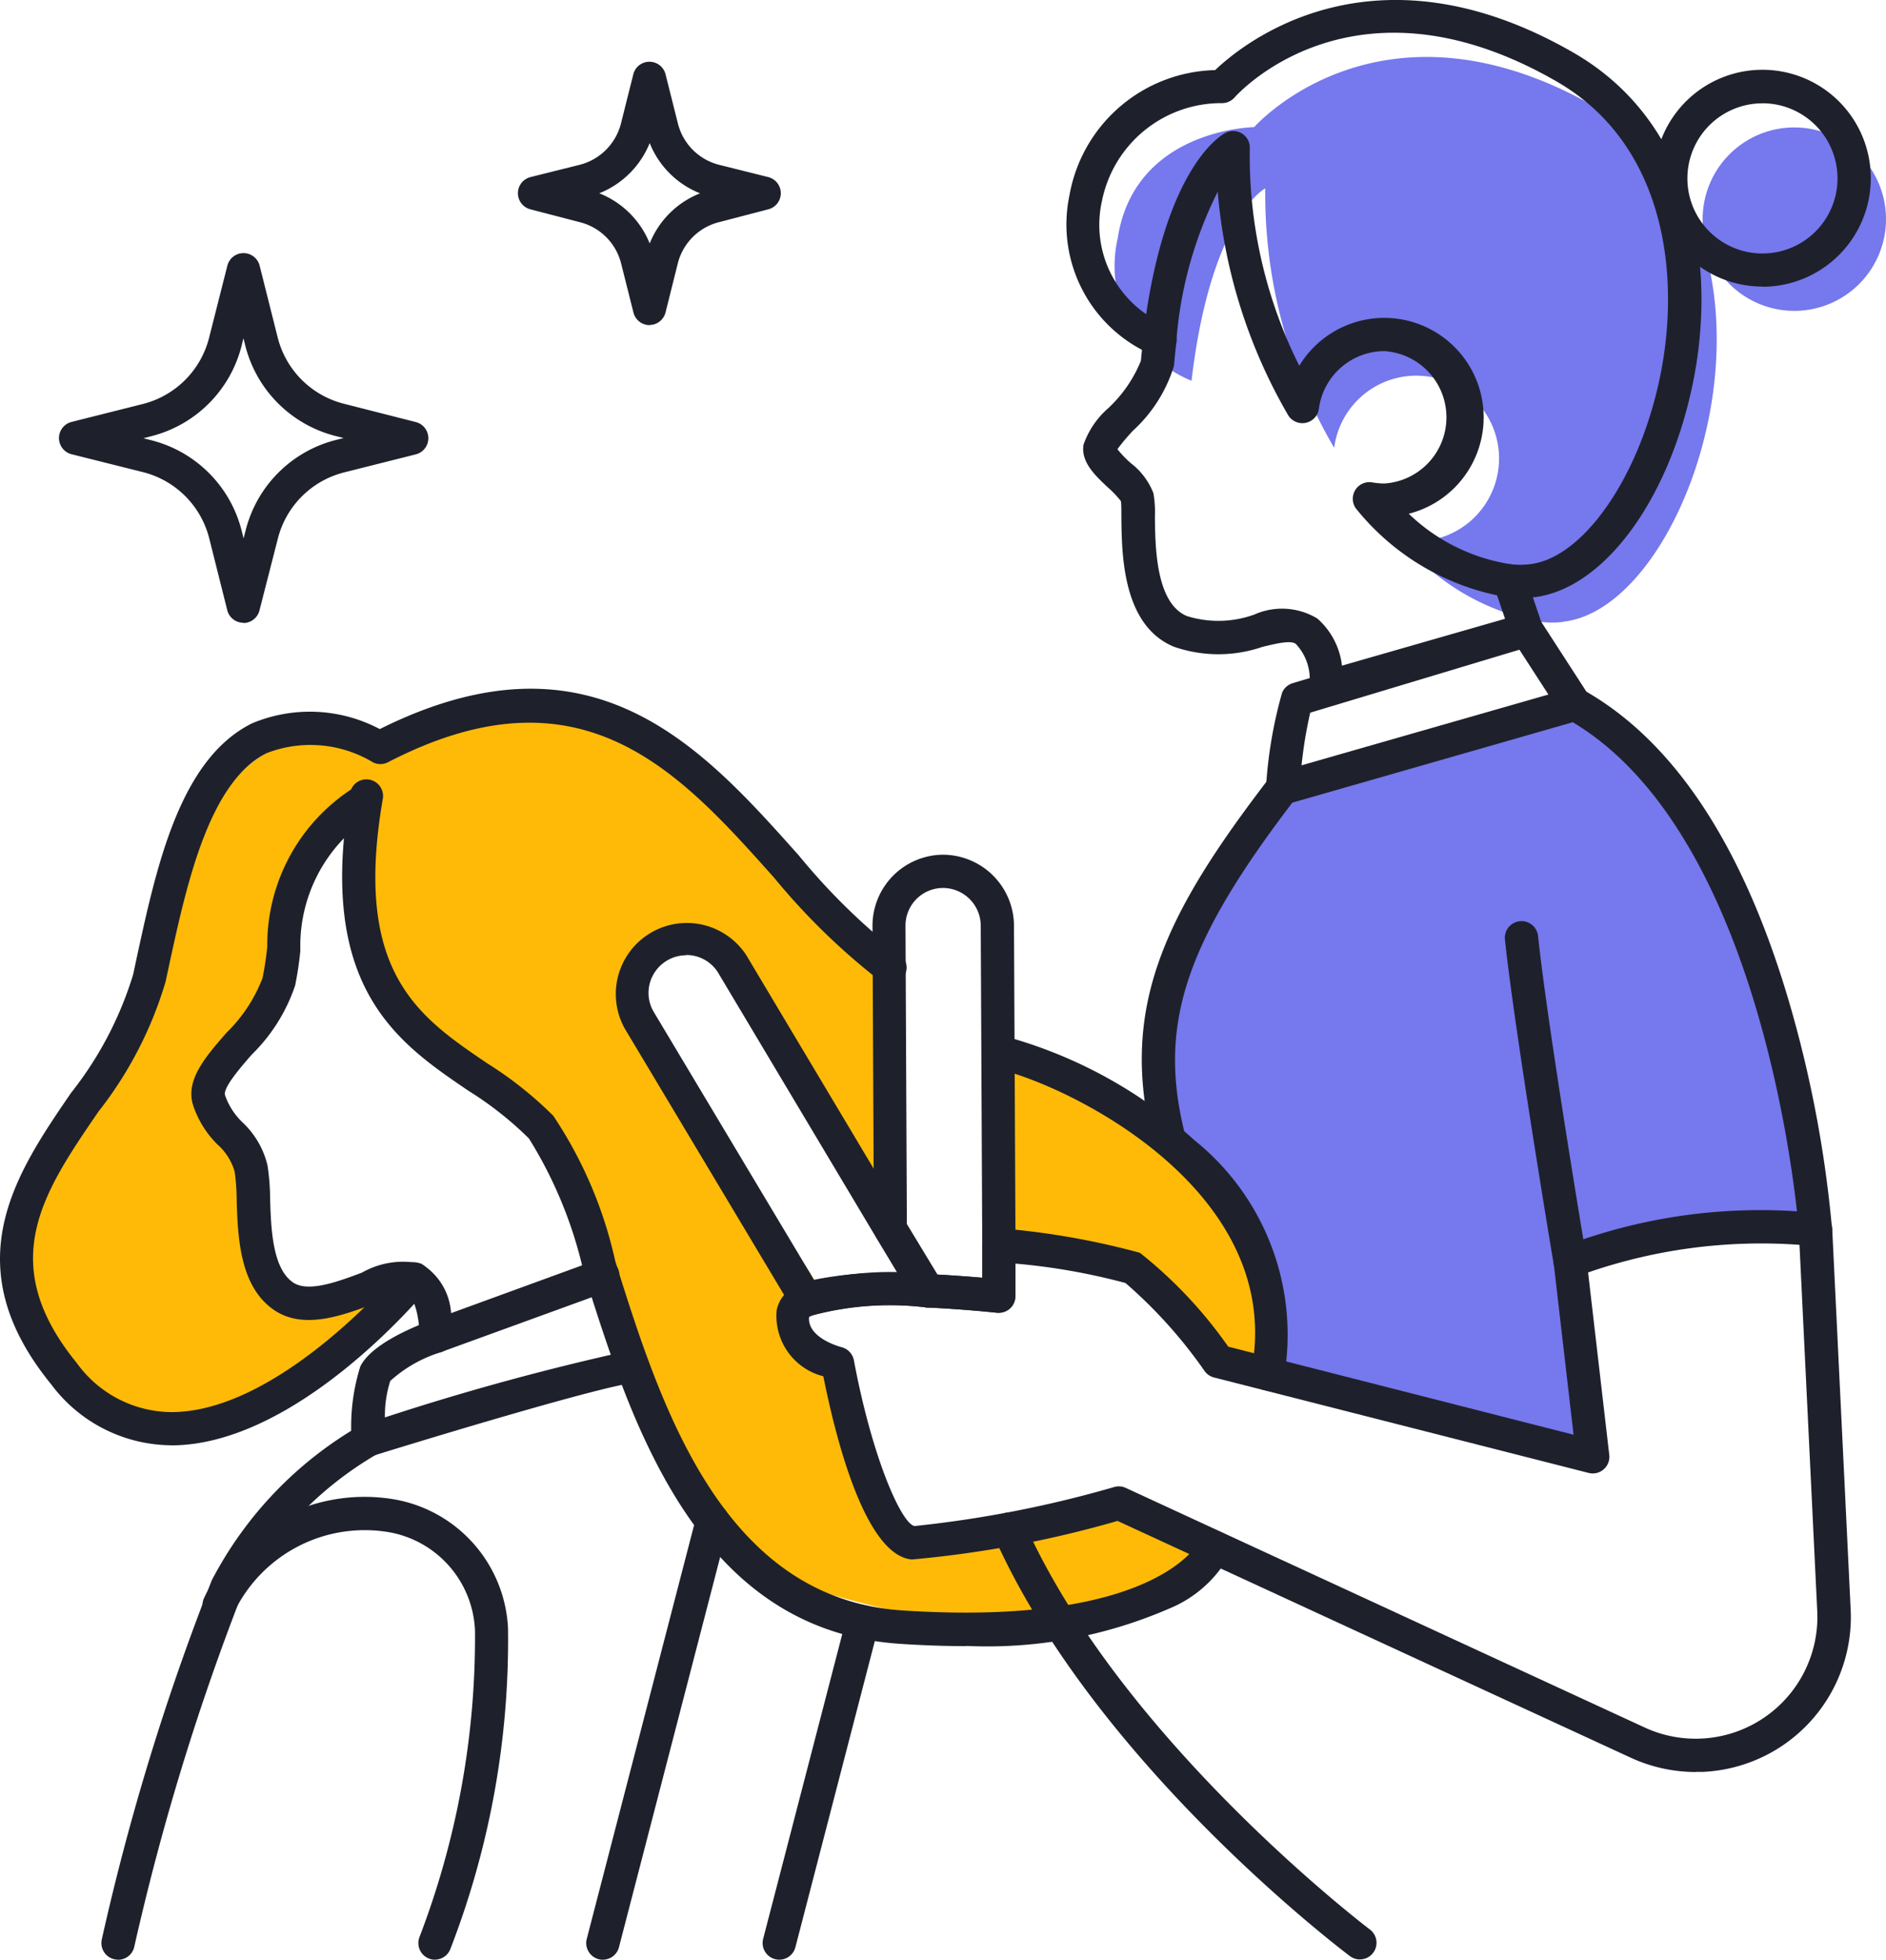 <svg id="Groupe_12" data-name="Groupe 12" xmlns="http://www.w3.org/2000/svg" xmlns:xlink="http://www.w3.org/1999/xlink" width="39.828" height="41.367" viewBox="0 0 39.828 41.367">
  <defs>
    <clipPath id="clip-path">
      <rect id="Rectangle_10" data-name="Rectangle 10" width="39.829" height="41.367" fill="none"/>
    </clipPath>
  </defs>
  <g id="Groupe_7" data-name="Groupe 7" clip-path="url(#clip-path)">
    <path id="Tracé_35" data-name="Tracé 35" d="M9.154,49.4c-1.826-.418-3.322.081-4.308,3.913s-2.59,3.765-2.915,6.341,1.081,4.129,3.321,4.008S9.5,61.008,9.5,61.008s-1.5.54-2.119.055-.606-2.078-.775-2.693-1.156-.879-.9-1.6,1.365-1.476,1.492-2.344.647-3.036,1.065-3.4.555.283.622,1.78a4.543,4.543,0,0,0,2.535,3.776c1.376.529,1.62,1.743,2.376,4.268s1.444,5.479,4.92,6.476,5.143.891,6.566.364,1.6-1.353,1.321-1.485a2.86,2.86,0,0,0-1.706-.632c-.814.081-4.1,1.309-4.682.727S19,62.607,18.63,62.345s-.713-.926-.13-1.267-2.635-2.987-3.162-4.92-.91-2.564.061-2.752,2.295,2.1,2.752,3.089a17.748,17.748,0,0,0,1.794,2.635s-.4-6.112.351-6.721a1.248,1.248,0,0,1,1.943.891,22.981,22.981,0,0,1,.14,2.46l.023,4.157a4.812,4.812,0,0,1,2.318.418c1.46.566,1.933,2.528,2.646,2.46s1.147-.014.9-1.5a5.9,5.9,0,0,0-2.658-3.96c-1.311-.668-3-1.544-3-1.544L22.4,52.947l-.434-.8-1.471-.19-.417,1.964s-1.581-1.674-2.8-2.753S14.209,48.554,13,48.605a24.725,24.725,0,0,0-3.843.8" transform="translate(-1.307 -33.704)" fill="#ffba08"/>
    <path id="Tracé_36" data-name="Tracé 36" d="M88.851,48.683s-5.222,1.26-5.914,2a10.9,10.9,0,0,0-2.186,4.744c-.121,1.516-.132,2.672.4,3.178s.777.411,1.218,1.319a11.9,11.9,0,0,1,.671,2.79l6.209,1.666.3-.269L89.3,60.536a3.807,3.807,0,0,1,2.212-.921,6.954,6.954,0,0,1,2.618.153s-.427-4.587-1.305-6.26S90.766,49.5,89.8,48.968s-.952-.284-.952-.284" transform="translate(-55.949 -33.719)" fill="#7678ed"/>
    <path id="Tracé_37" data-name="Tracé 37" d="M86.3,15.859a2.076,2.076,0,0,1-.453,0,4.92,4.92,0,0,1-2.962-1.731,1.887,1.887,0,0,0,.316.028,1.748,1.748,0,1,0-1.731-1.973,10.612,10.612,0,0,1-1.456-5.477s-1.149.606-1.557,4.062a2.617,2.617,0,0,1-1.56-3c.352-2.323,2.883-2.354,2.883-2.354s2.67-3.04,7.235-.411,2.107,10.551-.715,10.851" transform="translate(-53.295 -2.73)" fill="#7678ed"/>
    <path id="Tracé_38" data-name="Tracé 38" d="M119.225,8.775a1.936,1.936,0,1,1-1.936,1.936,1.936,1.936,0,0,1,1.936-1.936" transform="translate(-81.333 -6.085)" fill="#7678ed"/>
    <path id="Tracé_39" data-name="Tracé 39" d="M83.086,12.624a2.4,2.4,0,0,1-.265-.015,5.186,5.186,0,0,1-3.18-1.84.351.351,0,0,1,.317-.586,1.539,1.539,0,0,0,.257.023h0a1.4,1.4,0,0,0,0-2.794h0a1.4,1.4,0,0,0-1.385,1.216.352.352,0,0,1-.654.128,11.253,11.253,0,0,1-1.483-4.708,8.437,8.437,0,0,0-.874,3.168.351.351,0,0,1-.466.29,2.991,2.991,0,0,1-1.791-3.38A3.2,3.2,0,0,1,76.639,1.48c.575-.55,3.328-2.809,7.564-.37,2.631,1.514,3.023,4.626,2.513,7.034-.524,2.475-1.908,4.311-3.365,4.466a2.392,2.392,0,0,1-.265.015m-2.357-1.779a3.969,3.969,0,0,0,2.159,1.065,1.742,1.742,0,0,0,.385,0h0c1.121-.118,2.305-1.8,2.752-3.913.459-2.166.128-4.953-2.176-6.279-4.247-2.445-6.7.224-6.8.339a.355.355,0,0,1-.259.119,2.57,2.57,0,0,0-2.539,2.055,2.293,2.293,0,0,0,.931,2.4c.465-3.1,1.547-3.759,1.674-3.826a.351.351,0,0,1,.515.323,9.889,9.889,0,0,0,1.045,4.592A2.1,2.1,0,0,1,80.214,6.71h0a2.1,2.1,0,0,1,.514,4.135" transform="translate(-50.978 0)" fill="#1e212b"/>
    <path id="Tracé_40" data-name="Tracé 40" d="M79.739,30.293a.351.351,0,0,1-.348-.4,1.078,1.078,0,0,0-.284-.87c-.1-.087-.412-.012-.711.061a2.863,2.863,0,0,1-1.868-.005c-1.085-.452-1.1-1.946-1.107-2.748,0-.126,0-.283-.011-.326a2.09,2.09,0,0,0-.279-.292c-.267-.251-.57-.536-.509-.9a1.814,1.814,0,0,1,.521-.768,2.814,2.814,0,0,0,.69-1c.016-.174.032-.329.051-.485a.351.351,0,1,1,.7.086c-.019.153-.034.3-.05.475q0,.011,0,.023a3.07,3.07,0,0,1-.864,1.371,4.335,4.335,0,0,0-.333.395,2.412,2.412,0,0,0,.281.293,1.469,1.469,0,0,1,.479.634,2.284,2.284,0,0,1,.032.489c.006.64.018,1.832.675,2.106A2.231,2.231,0,0,0,78.23,28.4a1.439,1.439,0,0,1,1.33.085,1.56,1.56,0,0,1,.519.994l3.444-.989-.233-.686a.351.351,0,1,1,.665-.226l.352,1.035a.351.351,0,0,1-.236.451l-4.234,1.216a.338.338,0,0,1-.1.014" transform="translate(-51.74 -15.428)" fill="#1e212b"/>
    <path id="Tracé_41" data-name="Tracé 41" d="M116.236,9.384A2.288,2.288,0,1,1,118.523,7.1a2.29,2.29,0,0,1-2.288,2.288m0-3.872A1.585,1.585,0,1,0,117.82,7.1a1.586,1.586,0,0,0-1.585-1.585" transform="translate(-79.016 -3.335)" fill="#1e212b"/>
    <path id="Tracé_42" data-name="Tracé 42" d="M87.562,46.29a.351.351,0,0,1-.35-.381,9.374,9.374,0,0,1,.339-1.988.352.352,0,0,1,.22-.2l4.842-1.458a.351.351,0,0,1,.4.146l1.014,1.567a.351.351,0,0,1-.2.529l-6.167,1.768a.349.349,0,0,1-.1.013m.585-1.943a9.036,9.036,0,0,0-.183,1.111l5.213-1.494-.613-.947Z" transform="translate(-60.476 -29.299)" fill="#1e212b"/>
    <path id="Tracé_43" data-name="Tracé 43" d="M72.873,95.184a3.285,3.285,0,0,1-1.368-.3h0l-10.842-5a22.975,22.975,0,0,1-4.345.814c-.991-.089-1.613-2.587-1.868-3.867a1.314,1.314,0,0,1-.985-1.4.723.723,0,0,1,.482-.536,7.112,7.112,0,0,1,2.717-.221c.452.02.859.052,1.14.076v-.693a.351.351,0,0,1,.116-.261.355.355,0,0,1,.272-.088,16.148,16.148,0,0,1,2.943.516A9.388,9.388,0,0,1,63,86.205l7.293,1.859-.419-3.613a.35.35,0,0,1,.216-.365,11.662,11.662,0,0,1,5.359-.7.352.352,0,0,1,.306.331l.39,8.039a3.272,3.272,0,0,1-3.114,3.425c-.051,0-.1,0-.153,0M71.8,94.247a2.57,2.57,0,0,0,3.639-2.458l-.375-7.733a11.225,11.225,0,0,0-4.464.583l.447,3.851a.351.351,0,0,1-.435.381L62.7,86.856a.354.354,0,0,1-.194-.129,10.037,10.037,0,0,0-1.675-1.865,13.432,13.432,0,0,0-2.33-.41v.688a.351.351,0,0,1-.39.349c-.006,0-.681-.075-1.483-.111a6.308,6.308,0,0,0-2.406.163.418.418,0,0,0-.073.039c-.041.45.677.634.684.636a.354.354,0,0,1,.262.276c.394,2.1,1.012,3.454,1.281,3.5a24.077,24.077,0,0,0,4.224-.826.35.35,0,0,1,.237.021Z" transform="translate(-37.063 -57.779)" fill="#1e212b"/>
    <path id="Tracé_44" data-name="Tracé 44" d="M112.763,59.13a.351.351,0,0,1-.35-.326c-.006-.084-.651-8.436-4.906-10.81a.351.351,0,1,1,.342-.613c1.939,1.082,3.415,3.333,4.386,6.691a25.027,25.027,0,0,1,.878,4.683.352.352,0,0,1-.326.375h-.025" transform="translate(-74.425 -32.824)" fill="#1e212b"/>
    <path id="Tracé_45" data-name="Tracé 45" d="M105.039,70.952a.351.351,0,0,1-.346-.293c-.008-.049-.826-4.926-1.031-6.863a.352.352,0,0,1,.7-.074c.2,1.915,1.017,6.771,1.025,6.82a.352.352,0,0,1-.288.4.346.346,0,0,1-.059,0" transform="translate(-71.882 -43.969)" fill="#1e212b"/>
    <path id="Tracé_46" data-name="Tracé 46" d="M46.4,71.811a.351.351,0,0,1-.3-.171l-3.539-5.914a1.5,1.5,0,0,1,2.567-1.548l3.343,5.6.793,1.309a.351.351,0,0,1-.315.533,6.378,6.378,0,0,0-2.407.163.351.351,0,0,1-.139.029m-2.54-7.628a.8.8,0,0,0-.768.584.79.79,0,0,0,.074.6l3.391,5.667a7.456,7.456,0,0,1,1.769-.139l-.46-.76-3.339-5.593a.788.788,0,0,0-.667-.364" transform="translate(-29.371 -44.02)" fill="#1e212b"/>
    <path id="Tracé_47" data-name="Tracé 47" d="M62.774,68.521l-.039,0c-.007,0-.681-.075-1.483-.111a.351.351,0,0,1-.286-.17l-.785-1.311a.352.352,0,0,1-.05-.179l-.03-6.392a1.5,1.5,0,0,1,1.488-1.506,1.505,1.505,0,0,1,1.5,1.491l.032,6.746V68.17a.351.351,0,0,1-.351.351m-1.3-.806c.376.02.709.046.949.067V67.09l-.032-6.744a.8.8,0,0,0-.8-.792.794.794,0,0,0-.789.8l.029,6.3Z" transform="translate(-41.676 -40.81)" fill="#1e212b"/>
    <path id="Tracé_48" data-name="Tracé 48" d="M36.752,71.972q-.664,0-1.395-.048c-4.309-.281-5.688-4.666-6.694-7.868a9.084,9.084,0,0,0-1.151-2.8,7.319,7.319,0,0,0-1.279-1.008c-1.5-1.019-3.21-2.175-2.5-6.281a.351.351,0,1,1,.693.12c-.632,3.659.744,4.592,2.2,5.579a7.949,7.949,0,0,1,1.4,1.111,8.993,8.993,0,0,1,1.308,3.065c.945,3.008,2.24,7.128,6.069,7.377,5.393.351,6.26-1.449,6.268-1.467a.354.354,0,0,1,.458-.184.348.348,0,0,1,.193.449,2.561,2.561,0,0,1-1.3,1.167,9.65,9.65,0,0,1-4.27.784" transform="translate(-16.342 -37.224)" fill="#1e212b"/>
    <path id="Tracé_49" data-name="Tracé 49" d="M73.7,78.784a.355.355,0,0,1-.067-.006.351.351,0,0,1-.279-.411c.719-3.727-3.713-5.985-5.409-6.386a.351.351,0,0,1,.162-.684A9.808,9.808,0,0,1,72.149,73.5a5.266,5.266,0,0,1,1.894,5,.351.351,0,0,1-.345.285" transform="translate(-46.927 -49.433)" fill="#1e212b"/>
    <path id="Tracé_50" data-name="Tracé 50" d="M18.351,66.167A.351.351,0,0,1,18,65.808c.006-.311-.084-.806-.261-.887a2.826,2.826,0,0,0-.711.21c-.659.246-1.479.552-2.1.126-.729-.5-.762-1.549-.787-2.315a4.47,4.47,0,0,0-.042-.6,1.193,1.193,0,0,0-.353-.567,2.082,2.082,0,0,1-.532-.861c-.147-.522.269-1,.71-1.506a3.222,3.222,0,0,0,.763-1.157,6.656,6.656,0,0,0,.1-.66,3.929,3.929,0,0,1,1.75-3.307.351.351,0,1,1,.365.6,3.257,3.257,0,0,0-1.416,2.788,7.212,7.212,0,0,1-.11.735,3.678,3.678,0,0,1-.918,1.462c-.242.278-.608.7-.563.855a1.446,1.446,0,0,0,.377.581,1.827,1.827,0,0,1,.52.9,4.754,4.754,0,0,1,.055.713c.02.616.047,1.458.483,1.758.319.219.948-.016,1.454-.205a1.758,1.758,0,0,1,1.25-.19,1.317,1.317,0,0,1,.635,1.044L21.753,64.2a.351.351,0,1,1,.24.661l-3.523,1.281a.355.355,0,0,1-.12.021" transform="translate(-9.143 -37.606)" fill="#1e212b"/>
    <path id="Tracé_51" data-name="Tracé 51" d="M3.617,63.4H3.605a3.186,3.186,0,0,1-2.524-1.286c-2.063-2.528-.744-4.453.419-6.152a7.589,7.589,0,0,0,1.312-2.5l.064-.3c.43-1.987.918-4.24,2.444-5a3.154,3.154,0,0,1,2.7.12c4.48-2.232,6.8.37,8.851,2.67a13.521,13.521,0,0,0,2.1,2.06.351.351,0,1,1-.4.574,14,14,0,0,1-2.224-2.167c-2-2.239-4.06-4.553-8.154-2.437a.351.351,0,0,1-.308.007,2.564,2.564,0,0,0-2.252-.2c-1.224.611-1.694,2.779-2.071,4.521l-.064.3a8.194,8.194,0,0,1-1.419,2.747c-1.173,1.712-2.185,3.19-.455,5.31A2.484,2.484,0,0,0,3.607,62.7h.011c2.309,0,4.829-3,4.854-3.035a.351.351,0,0,1,.541.448c-.111.135-2.755,3.289-5.4,3.289" transform="translate(0 -32.892)" fill="#1e212b"/>
    <path id="Tracé_52" data-name="Tracé 52" d="M24.563,93.763a.351.351,0,0,1-.351-.337,4.256,4.256,0,0,1,.182-1.564c.234-.487,1.192-.865,1.48-.969a.351.351,0,0,1,.239.661,2.807,2.807,0,0,0-1.086.612,2.458,2.458,0,0,0-.113.769,53.513,53.513,0,0,1,5.231-1.425.351.351,0,0,1,.029.7c-.481.02-3.633.952-5.507,1.534a.357.357,0,0,1-.1.016" transform="translate(-16.786 -63.015)" fill="#1e212b"/>
    <path id="Tracé_53" data-name="Tracé 53" d="M7.345,109.33a.358.358,0,0,1-.08-.009A.351.351,0,0,1,7,108.9a51.231,51.231,0,0,1,2.322-7.578,8.085,8.085,0,0,1,3.137-3.271.351.351,0,0,1,.33.62,7.5,7.5,0,0,0-2.837,2.963,51.945,51.945,0,0,0-2.267,7.426.351.351,0,0,1-.342.272" transform="translate(-4.85 -67.963)" fill="#1e212b"/>
    <path id="Tracé_54" data-name="Tracé 54" d="M52.882,118.01a.352.352,0,0,1-.34-.44l1.761-6.782a.351.351,0,1,1,.68.177l-1.76,6.782a.351.351,0,0,1-.34.263" transform="translate(-36.426 -76.643)" fill="#1e212b"/>
    <path id="Tracé_55" data-name="Tracé 55" d="M40.731,113.181a.352.352,0,0,1-.34-.44l2.314-8.917a.351.351,0,1,1,.68.176l-2.314,8.917a.351.351,0,0,1-.34.263" transform="translate(-28 -71.813)" fill="#1e212b"/>
    <path id="Tracé_56" data-name="Tracé 56" d="M18.836,112.821a.351.351,0,0,1-.327-.479,17.683,17.683,0,0,0,1.172-6.464,2.2,2.2,0,0,0-1.816-2.081,3.062,3.062,0,0,0-3.285,1.719.352.352,0,0,1-.623-.325A3.757,3.757,0,0,1,18,103.108a2.906,2.906,0,0,1,2.378,2.712,18.043,18.043,0,0,1-1.218,6.777.351.351,0,0,1-.327.223" transform="translate(-9.65 -71.454)" fill="#1e212b"/>
    <path id="Tracé_57" data-name="Tracé 57" d="M79.236,61.254a.352.352,0,0,1-.34-.264c-.74-2.885.245-4.872,2.453-7.746a.351.351,0,0,1,.557.428c-2.362,3.075-2.928,4.811-2.33,7.143a.351.351,0,0,1-.253.428.343.343,0,0,1-.087.011" transform="translate(-54.541 -36.826)" fill="#1e212b"/>
    <path id="Tracé_58" data-name="Tracé 58" d="M76.122,113.584a.35.35,0,0,1-.211-.071c-.219-.165-5.4-4.1-7.521-8.869a.351.351,0,1,1,.642-.285c2.046,4.6,7.249,8.553,7.3,8.592a.351.351,0,0,1-.212.632" transform="translate(-47.404 -72.222)" fill="#1e212b"/>
    <path id="Tracé_59" data-name="Tracé 59" d="M7.938,25.237h0a.351.351,0,0,1-.34-.266l-.38-1.514a1.93,1.93,0,0,0-1.4-1.4L4.3,21.677A.352.352,0,0,1,4.3,21l1.515-.381a1.931,1.931,0,0,0,1.4-1.4L7.6,17.7a.351.351,0,0,1,.341-.266h0a.351.351,0,0,1,.341.265l.381,1.515a1.929,1.929,0,0,0,1.4,1.4h0L11.58,21a.352.352,0,0,1,0,.682l-1.514.381a1.931,1.931,0,0,0-1.4,1.4l-.388,1.515a.351.351,0,0,1-.34.264m-2.11-3.9.161.041A2.633,2.633,0,0,1,7.9,23.285l.043.171.044-.172a2.632,2.632,0,0,1,1.907-1.906l.162-.041-.161-.04a2.633,2.633,0,0,1-1.915-1.907l-.04-.159-.039.158A2.634,2.634,0,0,1,5.989,21.3Z" transform="translate(-2.799 -12.091)" fill="#1e212b"/>
    <path id="Tracé_60" data-name="Tracé 60" d="M38.463,9.8a.351.351,0,0,1-.341-.266L37.862,8.5a1.2,1.2,0,0,0-.876-.874l-1.038-.27a.351.351,0,0,1,0-.681l1.035-.258a1.207,1.207,0,0,0,.876-.876l.26-1.035a.351.351,0,0,1,.681,0l.26,1.035a1.2,1.2,0,0,0,.875.876l1.033.258a.351.351,0,0,1,0,.681l-1.033.269a1.2,1.2,0,0,0-.877.874L38.8,9.531a.351.351,0,0,1-.341.266M37.4,7.017a1.9,1.9,0,0,1,1.065,1.059,1.894,1.894,0,0,1,1.064-1.058,1.9,1.9,0,0,1-1.064-1.061A1.909,1.909,0,0,1,37.4,7.017" transform="translate(-24.745 -2.937)" fill="#1e212b"/>
  </g>
</svg>
